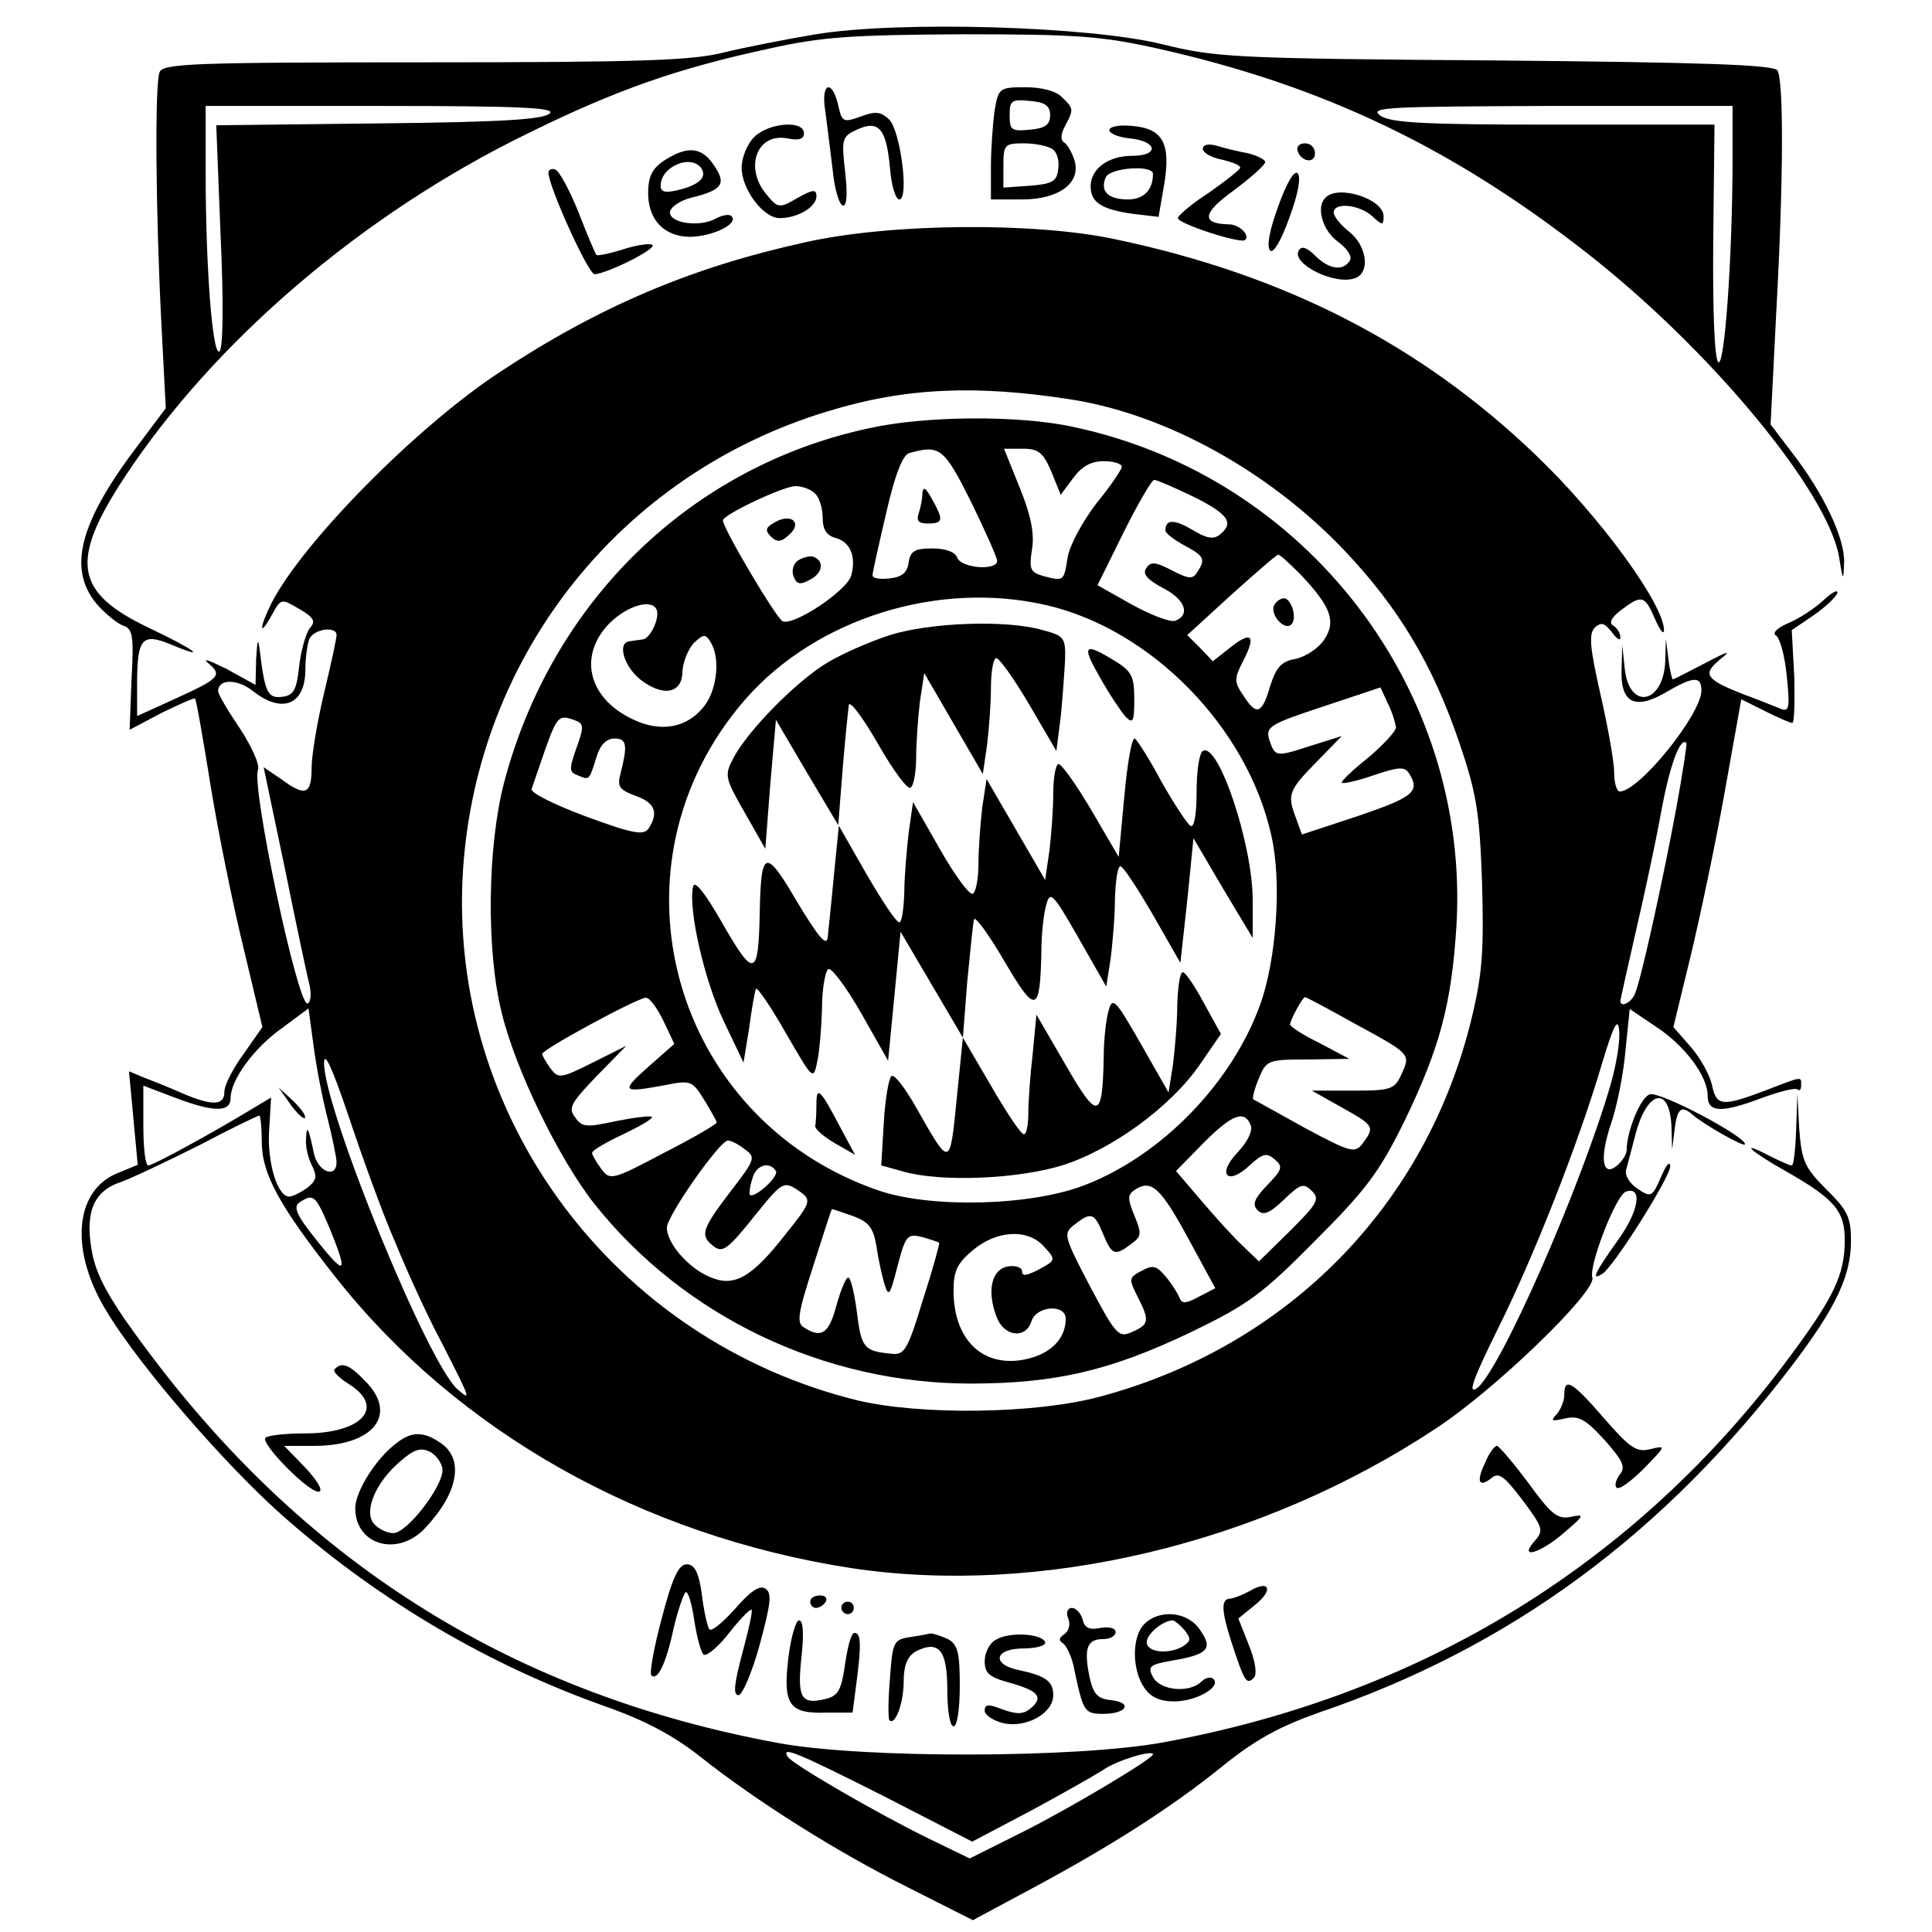 <svg version="1" xmlns="http://www.w3.org/2000/svg" width="413.333" height="413.333" viewBox="0 0 310 310"><path d="M130.9 5.5c-4.8.8-11.4 2.1-14.7 2.9-5 1.3-13.2 1.6-48 1.6-37.4 0-42.1.2-42.6 1.6-.8 2-.6 23.1.3 40.4l.7 13.5-4.2 5.6c-9.7 12.7-11.6 20.1-6.9 25.8 1.4 1.6 3.4 3.2 4.3 3.5 1.5.5 1.7 1.7 1.3 8.7l-.3 8 5.1-2.7c2.9-1.4 5.3-2.5 5.4-2.3.2.2 1.3 6.5 2.5 14 1.2 7.4 3.6 19.2 5.3 26.1l3 12.6-3 4.3c-1.7 2.3-3.1 5-3.1 6.1 0 2.2-1.9 2.3-6.8.2-2-.9-4.8-2-6.1-2.5l-2.4-1 .7 7.5.7 7.5-3.4 1.4c-6.8 2.9-7.5 12.5-1.6 22.1 5.2 8.7 19.4 25.1 28.7 33.2 15.4 13.5 32.9 23.7 51.6 30.3 6.2 2.2 10.7 4.6 15 8 9.1 7.2 21.8 15.2 33.4 21l10.3 5.2 9.7-5.2c12.8-6.9 22.2-12.9 30.6-19.7 5.1-4.1 9-6.2 15.2-8.4 30.9-10.5 55.6-28.8 76.4-56.3 6.6-8.8 9-13.8 9-19.4 0-3.7-.5-4.9-4-8.3-3.5-3.5-3.9-4.6-4.3-9.6l-.3-5.7-.2 5.7c-.1 3.2-.4 5.8-.7 5.8-.4 0-1.9-.7-3.5-1.5-5.2-2.7-3.2-.8 2.5 2.4 7.9 4.5 9.5 6.4 9.5 11.1 0 5.5-1.7 9.1-8.9 18.8-24.6 33.1-58.9 54.2-100.6 61.8-13.8 2.5-47.8 2.6-61.5.1-42-7.7-75.2-28.2-100.9-62.4-6.1-8.1-8.3-11.9-9.2-15.7-1.4-6.7-.1-10.4 4.4-11.9 1.7-.6 7.4-3.3 12.6-5.9 5.1-2.7 9.5-4.8 9.7-4.8.2 0 .4 1.9.4 4.2 0 5.2 2.9 10.4 11.9 21.8 19.6 24.8 49.1 41.4 82.6 46.6 30.4 4.6 65.8-3.8 93.9-22.4 9.5-6.2 25.8-22 25.1-24.2-.6-1.9 3.8-13.3 5.4-13.8 2.7-.9 2.1 3.1-1.3 7.8-3.7 5.2-4.4 6.6-2.5 5.4 1.8-1.1 10.9-15.5 10.9-17.3-.1-.9-.7-.1-1.5 1.8-1.4 3.2-1.6 3.3-3.8 1.8-1.2-.8-2-2.1-1.8-2.9.2-.7.8-3.1 1.4-5.3 1.8-7.5 5.6-8.6 5.9-1.7l.1 3.7.4-3.3c.4-3.3 1.1-3.9 2.8-2.4 1.8 1.6 8.5 5.4 8.5 4.8 0-1.3-13.8-8.6-15.3-8-1.5.5-3.7 6-3.7 9 0 .6-.7 1.7-1.5 2.4-2.4 2-2.9-1.1-1-6.7.9-2.6 2-7.9 2.3-11.6l.7-6.8 4 2.7c4.7 3 8.5 8 8.5 11.2 0 2.8 2.3 2.8 8.9.3 2.8-1 5.2-1.6 5.5-1.3.4.3.6 0 .6-.6 0-1.5.4-1.6-5.8.8-6.9 2.6-7.8 2.5-8.5-.9-.4-1.7-1.9-4.4-3.4-6.1l-2.8-3.2 2.7-11.1c1.5-6.2 4-18 5.5-26.4l2.7-15.1 3.8 1.9c2 1 4 1.9 4.4 1.9.3 0 .4-3.3.3-7.4l-.4-7.5 3.4-2.3c1.9-1.3 3.6-2.9 3.9-3.6.2-.7-.8-.2-2.2 1.1-1.5 1.4-4 3-5.7 3.7-1.8.8-2.6 1.6-1.9 2 .6.4 1.4 3.3 1.7 6.5.5 4.8.4 5.7-.8 5.3-.8-.3-3.4-1.4-5.9-2.3-6.4-2.5-6.9-3.3-4-5.7 1.9-1.5 1.4-1.4-2.4.6-2.7 1.4-5 2.6-5.2 2.6-.1 0-.5-1.5-.7-3.3l-.4-3.2-.1 3.6c-.3 6.9-5.8 7.9-6.5 1.2l-.4-3.8-.1 3.6c-.3 5.6 2 6.9 6.9 4.1 4.6-2.7 5.9-2.8 5.9-.4 0 3.8-10 16.2-13.1 16.2-.5 0-.9-1.4-.9-3.1 0-1.6-1-7.3-2.2-12.5-1.7-7.5-1.9-9.7-.9-10.7 1-.9 1.5-.8 2.7.7.8 1.1 1.4 1.5 1.4.9 0-.7-.5-1.5-1.1-1.9-.8-.4-.4-1.3 1.2-2.5 3.3-2.5 3.8-2.4 5.4 1.3.8 1.8 1.4 2.7 1.5 2 .1-4.1-10.3-18.4-20.7-28.3-18.5-17.7-40.2-28.8-67.3-34.5-13-2.8-36.3-2.6-49.9.5-18.2 4-33 10.3-48.9 20.8-13.4 8.8-31.6 27.3-36.6 37-2 4-2.1 5.8 0 2 1.5-2.7 1.5-2.7 4.4-1 2.4 1.4 2.7 2 1.7 3.1-.6.8-1.4 3.5-1.7 6.1-.4 3.8-.9 4.7-2.7 4.9-2.3.3-2.8-.6-3.6-7.3-.3-2.3-.4-2-.6 1.2l-.1 4.2-4.7-2.6c-2.7-1.3-3.9-1.8-2.9-.9 2.4 2 1.8 2.5-5.7 5.9l-5.7 2.6v-5.2c0-7.3.8-8.2 5.4-6.3 6.2 2.6 4 .9-3.8-2.8C12 95 11.2 90 19.9 76.7c14.4-21.9 38.2-42.3 64.6-55.2 14.6-7.2 24.2-10.5 38.9-13.7 8.5-1.9 13.3-2.2 31.1-2.3 18.4 0 22.3.3 31.3 2.3 26.3 5.9 47.1 15.8 68.7 32.7 20 15.6 38.8 38.4 40.6 48.9.6 3.9.7 3.9.8.8.1-3.8-3.2-10.9-8.3-17.5l-3.5-4.6.9-17.8c1.2-21.7 1.2-37.4.2-39-.6-.9-11.7-1.3-45.2-1.6-42.2-.3-45-.5-53.5-2.6-11.7-2.9-42.2-3.8-55.6-1.6zM88.2 18.2c-1 1-8.2 1.4-27.4 1.6l-26.1.3.7 17.8c.5 10.8.4 18.1-.2 18.5-1.1.7-2.2-13.5-2.2-28.6V17h28.2c22.6 0 28 .3 27 1.2zm189.8 7c0 16.1-1.3 33.9-2.3 32.9-.6-.6-.9-8.1-.8-19.6l.2-18.5h-25.8c-21.2 0-26.3-.3-27.9-1.5-1.7-1.3 1.4-1.4 27.4-1.5H278v8.2zM171.9 64.1c15.2 2.4 31.7 11.5 43.8 24.2 8.8 9.3 14.2 18.4 18.4 30.7 2.8 8.2 3.3 11.2 3.7 22.5.3 10.8.1 14.5-1.6 21.6-7.2 30.2-29.5 52.9-59.7 61-10.4 2.8-28.8 3-38.9.6-39.1-9.6-65.9-45.6-63.3-85.2C76.6 105 99.7 76 132.8 66c12.4-3.8 23.7-4.3 39.1-1.9zM54 101.9c0 .6-.9 4.7-2 9.3-1.1 4.6-2 10-2 12 0 4.3-1 4.7-4.9 1.8l-2.8-1.9 3.4 16.2c1.8 8.9 3.6 17.4 4 18.9.3 1.6.1 2.8-.4 2.8-1.6 0-9-34.8-7.9-37.5.3-.8-1-3.7-2.9-6.6-1.9-2.8-3.5-5.5-3.5-6 0-2 3.1-2 5.6 0 4.7 3.7 8.4 2.2 8.4-3.5 0-1.8.3-3.9.6-4.8.7-1.7 4.4-2.2 4.4-.7zm215 27.6c-2.1 11.4-5.6 27.3-6.6 29.8-.5 1.5-2.4 2.5-2.4 1.3 0-.2 1.1-5.1 2.4-10.8 1.3-5.6 3.2-14.3 4.1-19.3 1.4-7.7 3.1-12.3 4.1-11.3.1.2-.6 4.8-1.6 10.3zM52.5 179.2c.8 3.2 1.5 6.5 1.5 7.3 0 2.6-2.9 1.6-3.6-1.3-.9-4.3-1.2-4.9-1.3-2.4-.1 1.3.4 3.2 1 4.3.8 1.7.7 2.3-.8 3.5-1 .7-2.3 1.4-2.9 1.4-1.9 0-3.6-5.6-3.2-10.9l.3-5-3.5 2.1c-5.8 3.5-15.4 8.8-16.2 8.8-.5 0-.8-2.9-.8-6.4v-6.4l5 1.9c6.3 2.4 9 2.4 9 .1 0-2.9 3.7-8 8.2-11.2l4.3-3.2.8 5.9c.4 3.2 1.4 8.4 2.2 11.5zm206-5.4c-4.9 16.9-18.1 46.8-21.6 49-1.4.9-.5-1.6 3.4-9.5 5.8-11.6 13-29.9 16.8-42.8 1.8-6 2.5-7.3 2.7-5.2.2 1.5-.4 5.3-1.3 8.5zM63.4 199.3c2 4.9 5.3 12.1 7.4 16 4.8 9.4 4.8 9.5 2.7 7.7-4.7-3.8-21.5-45-21.5-52.4 0-2.1 1.3.7 3.9 8.4 2.1 6.3 5.4 15.5 7.5 20.3zm-10.5-2.2c3 7.4 2.6 7.8-2.1 1.9-3.3-4.1-3.8-5.4-2.7-6.1 2.2-1.4 2.5-1.2 4.8 4.2zm88.9 91.1l14.2 7.3 9.3-4.9c5-2.7 10.3-5.7 11.7-6.6 2.1-1.5 8-3.3 8-2.5 0 .7-13.4 8.7-21 12.5l-8.4 4.2-6.6-3.2c-8.2-4-21.8-11.9-22.6-13.1-1.1-1.8 1.3-.8 15.4 6.3z"/><path d="M139.5 68.7c-28.6 6.1-50.9 27.7-58.6 56.8-2.7 10.3-2.9 27-.4 37 2.2 9.1 9.2 23.5 14.9 30.7 14.4 18.1 36.9 28.8 60.3 28.8 13.7 0 22.5-2.1 35.3-8.2 9.3-4.5 11.5-6.1 20-14.7 8.2-8.2 10.3-11 14.3-19.1 5.8-12 7.6-18.9 8.4-31.5 2.2-37.9-24.1-72.1-61.5-80-8.6-1.9-23.7-1.8-32.7.2zm16.3 11.8c2.3 4.7 4.2 9 4.2 9.5 0 1.6-5.7 1.2-6.4-.5-.3-.9-1.8-1.5-4-1.5-2.8 0-3.5.4-3.8 2.2-.2 1.7-1.1 2.4-3 2.6-1.6.2-2.8 0-2.8-.5 0-.4 1-4.9 2.2-10 1.4-6.2 2.7-9.4 3.7-9.6 4.9-1.4 5.6-.8 9.9 7.8zm12.9-4.8l1.5 3.7 2-2.7c1.4-1.9 2.9-2.7 4.9-2.7 1.6 0 2.9.4 2.9.9 0 .4-1.8 3.1-4.1 5.9-2.2 2.9-4.3 6.7-4.6 8.7-.6 3.8-.6 3.8-4 2.9-2-.6-2.2-1.1-1.7-4.3.4-2.5-.2-5.5-2-9.9l-2.5-6.2h3c2.5 0 3.3.6 4.6 3.7zm22.8 4c5.6 2.8 6.6 4.2 4.2 6.1-1 .8-2.1.6-4.4-.8-2.9-1.7-4.3-1.7-4.3.1 0 .5 1.4 1.5 3 2.4 3.2 1.7 3.5 2.2 2.1 4.3-.7 1.2-1.4 1.1-4.1-.3-2.7-1.4-3.4-1.4-4.1-.3-.6.9.2 1.8 2.6 3.1 3.6 1.8 4.6 4.3 2.1 5.3-.8.3-3.9-.9-7-2.6l-5.5-3.1 4.2-8.5c2.3-4.6 4.5-8.4 4.9-8.4.4 0 3.2 1.2 6.3 2.7zm-60.7-.5c.7.7 1.2 2.4 1.2 3.9 0 1.8.6 2.8 2 3.2 2.4.6 3.4 2.9 2.6 6-.6 2.4-9.1 8.1-11 7.4-1-.4-9.6-14.9-9.6-16.2 0-.9 9.5-5.4 11.6-5.5 1.1 0 2.5.5 3.2 1.2zm77.9 13c4.9 5.2 5.7 7.5 3.8 10.4-.9 1.4-2.9 2.7-4.5 3.1-2.4.4-3.2 1.3-4.2 4.4-1.3 4.5-2.2 4.8-4.3 1.5-1.5-2.2-1.5-2.7 0-5.6 2.1-4.1 1.3-4.8-2.1-2.1l-2.8 2.2-2-2.1-2.1-2.1 7-6.4c3.9-3.5 7.2-6.4 7.6-6.5.3 0 1.9 1.5 3.6 3.2zm-40.8 4.9c16.9 3.9 32.3 19.7 36.1 37 1.7 7.4.8 19.9-1.8 27.1-4.5 12.5-15.7 24.1-28 28.9-8.6 3.4-24.5 3.8-33 1-33.6-11.4-44.8-52.3-21.6-78.9 11.4-13 31-19.1 48.3-15.1zm-62.6.6c.7 1.2-.9 4.8-2.2 4.9-.6.1-1.5.2-2.1.3-2 .2-.9 4 1.7 6.1 3.7 2.9 6.8 2.3 6.8-1.3.1-1.5.9-3.5 1.8-4.5 1.6-1.5 1.9-1.5 2.7-.2 1.6 2.5 1.1 7.6-1 10.3-2.7 3.5-7 4.3-11.5 2.1-7.2-3.4-8.8-10.3-3.6-15.5 2.8-2.7 6.5-3.8 7.4-2.2zm118.7 19c0 .6-2 2.8-4.5 4.9-2.5 2-4.4 3.8-4.2 4 .2.2 2.5-.3 5.1-1.2 4.1-1.4 5-1.4 5.7-.3 1.8 2.9.7 3.8-8.1 6.8l-9.1 3-.9-2.5c-1.5-3.9-1.3-4.5 3.2-9.1l4.1-4.2-5.1 1.6c-5.6 1.8-5.6 1.8-6.6-1.2-.5-1.9.4-2.4 8.6-5.1l9.3-3.1 1.2 2.6c.7 1.4 1.2 3.1 1.3 3.8zm-131.7-1.1c1.4.5 1.4 1.1.2 4.4-1.2 3.4-1.2 3.9.2 4.4 1.9.8 1.8.9 3-2.9.6-2 1.6-3 2.9-3 2 0 2.1 1.1 1 5.5-.6 2.2-.3 2.7 2.4 3.7 3.1 1.1 3.7 2.7 2.1 5.2-.8 1.2-2.5.9-10.1-1.9-5.1-1.9-8.9-3.8-8.7-4.4.2-.6 1.2-3.5 2.2-6.4 1.9-5.3 2.2-5.6 4.8-4.6zm14.1 48.1l1.8 3.8-4.2 3.7c-4.5 4-4.2 4.2 2.8 2.9 4-.8 4.3-.7 6.2 2.4 1.1 1.8 2 3.4 2 3.6 0 .3-3.8 2.5-8.5 4.9-8.3 4.4-8.6 4.4-10 2.6-.8-1.1-1.5-2.3-1.5-2.6 0-.4 2.2-1.7 5-3 2.7-1.3 4.8-2.5 4.6-2.8-.3-.2-2.8.1-5.8.7-4.7 1-5.4 1-6.5-.6-1.2-1.5-.7-2.3 3.4-6.6l4.8-4.9-5.4 2.7c-5.2 2.6-5.5 2.6-6.8.9-.7-1-1.3-2-1.3-2.3 0-.7 15.1-8.9 16.6-9 .6-.1 1.8 1.6 2.8 3.6zm110.7.4c9.2 5 9.3 5 7.8 8.2-1.1 2.5-1.7 2.7-7.8 2.7h-6.6l4.8 2.7c5.2 2.9 5.3 3.1 3.4 5.7-1.3 1.7-1.8 1.6-9.3-2.4-4.3-2.4-8.1-4.5-8.3-4.6-.2-.2.2-1.7.9-3.4 1.2-2.9 1.5-3 7.9-3l6.6-.1-4.7-2.5c-2.7-1.3-4.8-2.7-4.8-3 0-.7 2-4.4 2.4-4.4.2 0 3.6 1.8 7.7 4.1zm-16.4 16.5c.3.9-.5 2.6-2.2 4.4-3.3 3.5-1.5 5.3 2 2 2.1-1.9 2.7-2.1 4-1 1.4 1.2 1.3 1.6-1.2 4.2-2.1 2.2-2.4 3.1-1.5 4 .9.9 1.9.5 4.2-1.7 2.7-2.6 3.2-2.7 4.5-1.4 1.3 1.3.9 2-3.5 6.4l-5 4.9-2.6-2.5c-1.4-1.3-4.4-4.6-6.6-7.2l-4.1-4.8 4.4-4.5c4.6-4.6 6.6-5.4 7.6-2.8zm-81.2 3.8c1.8 1.3 1.7 1.6-2.3 6.8-4.5 5.9-4.9 7-2.9 8.6 1.6 1.4 2.4.8 7.1-5.1 4.2-5.2 4.4-5.3 7.1-3.4 1.7 1.3 1.6 1.7-2.5 6.8-5.4 6.9-8.2 8.5-12.1 6.8-3.4-1.4-6.9-5.4-6.9-7.9 0-1.9 8.5-14 9.8-14 .5 0 1.7.6 2.7 1.4zm5 3.5c.5.9-3.5 4.5-4.2 3.8-.1-.2 0-1.3.4-2.5.5-2.2 2.7-3 3.8-1.3zm66.1 10.7l4.4 8.1-2.7 1.4c-2 1.1-2.7 1.1-3 .2-.3-.7-1.2-2.2-2.2-3.4-1.5-1.8-2.1-2-3.9-1-2.1 1.1-2.1 1.3-.7 4.1 2 3.9 1.9 4.5-.8 5.7-2.2 1-2.6.6-6.8-7.3-4.3-8.2-4.3-8.5-2.5-9.9 2.7-2.1 3.2-1.9 4.6 1.5 1.4 3.4 1.9 3.6 4.5 1.6 1.7-1.2 1.7-1.7.5-4.6-1.1-2.7-1.1-3.3.1-4.1 2.6-1.7 4.1-.4 8.5 7.7zm-53.8-3.5c2.5.9 3.3 1.8 3.8 4.7.3 2.1.9 4.8 1.3 6.2.7 2.2.9 1.9 2.1-2.8 1.3-5 1.6-5.3 4-4.7 1.4.4 2.6.8 2.7.9.1.1-1 4.2-2.6 9.1-2.5 8.3-3 9-5.2 8.7-4.3-.4-4.7-1-5.4-6.6-.4-3.1-1-5.6-1.4-5.6-.4 0-1.2 2-1.9 4.5-1.2 4.5-2.4 5.3-5.2 3.5-1.2-.7-1-2.2 1.5-9.9 1.6-5 2.9-9.1 3-9.1.1 0 1.6.5 3.3 1.1zm30.7 4.9c2 2.2 2 2.2-1.2 3.9-1.7.8-2.3.9-2.3.1 0-.6-1-1-2.2-.8-2.7.4-3.5 3.9-1.9 8.1 1.2 3.2 4.7 3.6 5.6.7.8-2.5 5.5-2.8 5.5-.4 0 3-2.1 5.3-5.6 6.3-7.2 2-12.4-2.5-12.4-10.8 0-3.2.6-4.4 3.1-6.5 3.8-3.2 8.8-3.5 11.4-.6z"/><path d="M148 79.2c0 .9-.3 2.3-.6 3.2-.4 1.2 0 1.6 1.5 1.6 2.5 0 2.5-.6.6-4-1-1.8-1.4-2-1.5-.8zM124 84c-1.2.7-1.2 1.2-.3 2.1.9.9 1.6.9 2.7-.1 2.6-2.1.5-3.9-2.4-2zM128.1 89.9c-.8.5-1.1 1.6-.8 2.5.5 1.4 1.1 1.5 2.7.6 2.1-1.1 2.3-3.1.4-3.7-.5-.1-1.5.1-2.3.6zM204.5 97c-.9 1.5 1.6 4.3 2.7 3.2 1-1 0-4.2-1.2-4.2-.5 0-1.2.5-1.5 1zM142.8 101.9c-3.1 1-7.7 3-10 4.4-4.9 2.9-12.8 10.9-15.1 15.3-1.5 2.8-1.4 3.2 1.8 8.8l3.3 5.8.8-10.4.9-10.3 5 8.5 5 8.4.7-8.9c.4-5 .9-9.6 1-10.4.2-.7 2.3 2.1 4.7 6.3 2.4 4.2 4.7 7.3 5.2 7 .5-.3.9-2.5.9-4.8 0-2.4.3-6.4.6-9l.7-4.6 4.7 8.1 4.7 8.1.7-4.8c.3-2.6.6-6.6.6-9 0-2.3.3-4.5.8-4.8.4-.2 2.7 3 5.2 7.2l4.5 7.7.7-5.5c.3-3 .6-7.2.7-9.2.1-3.5-.2-3.8-3.6-4.7-5.9-1.7-18.1-1.2-24.5.8zM176.5 108.7c1.5 2.7 3.4 5.5 4.1 6.3 1.2 1.2 1.4.8 1.4-2.8 0-3.7-.4-4.5-3.2-6.2-4.9-3-5.3-2.5-2.3 2.7z"/><path d="M180.4 127.8l-.9 9.7-4.5-7.7c-2.5-4.2-4.8-7.4-5.2-7.2-.5.3-.8 2.5-.8 4.8 0 2.4-.3 6.4-.6 9l-.7 4.8-4.7-8.1-4.7-8.1-.7 4.6c-.3 2.6-.6 6.6-.6 9 0 2.3-.4 4.5-.9 4.8-.5.3-2.8-2.8-5.2-7l-4.4-7.7-.7 4.9c-.3 2.7-.7 7-.7 9.6-.1 2.7-.4 4.8-.8 4.8-.5 0-2.8-3.5-5.3-7.8l-4.4-7.7-.8 8c-.4 4.4-.9 8.9-1 10-.2 1.4-1.6-.3-4.9-5.8-5.1-8.7-5.8-8.5-6 1.8-.2 10.3-.9 10.5-5.9 1.8-2.9-5.1-4.6-7.2-4.8-6-.8 3.7 1.9 15.2 4.9 21.5l3.2 6.7.9-5.5c.4-3 .9-5.9 1.1-6.3.1-.5 2.3 2.7 4.7 6.9 4.4 7.6 4.5 7.8 5.1 4.9.4-1.7.7-5.6.8-8.7 0-3.1.5-5.9 1-6.3.5-.3 2.9 2.9 5.3 7.1l4.3 7.6 1-10.3 1-10.4 5 8.5 5 8.5.7-9c.5-4.9.9-9.4 1.1-10 .2-.5 2.4 2.5 4.9 6.8 5 8.5 5.7 8.4 5.9-1.8 0-2.8.4-6.1.8-7.4.6-2.2 1.1-1.7 5.1 5.3l4.5 7.9.7-4.4c.3-2.4.7-6.8.7-9.7.1-2.8.4-5.2.9-5.2.4 0 2.7 3.5 5.2 7.8l4.4 7.7 1.1-10 1-10 4.7 8 4.8 8v-6.1c0-8.9-5.5-25.4-8-23.9-.6.4-1 3.3-1 6.6 0 3.7-.4 5.8-1 5.4-.5-.3-2.6-3.5-4.6-7-1.9-3.6-3.9-6.7-4.3-7-.5-.2-1.2 3.9-1.7 9.3z"/><path d="M188.9 161.2c0 2.9-.4 7.3-.7 9.7l-.7 4.4-4.5-7.9c-4-7-4.5-7.5-5.1-5.3-.4 1.3-.8 4.6-.8 7.4-.2 10.2-.9 10.4-6.1 1.4l-4.7-8.1-.6 6.3c-.4 3.4-.7 7.7-.7 9.5 0 1.9-.3 3.4-.7 3.4-.5 0-2.8-3.5-5.3-7.8l-4.5-7.7-1 9.9c-1.1 11-1 11-6.5 1.3-1.8-3.2-3.6-5.5-4-5-.4.4-1 3.8-1.2 7.6l-.4 6.7 3.6 1c6 1.7 18.2 1.2 25.4-1 8-2.5 17.6-9.5 22.2-16.3l3.3-4.8-2.7-4.9c-1.5-2.8-3-5-3.4-5-.5 0-.8 2.4-.9 5.2zM131 177.2c0 1.6-.1 3.1-.2 3.5 0 .5 1.4 1.7 3.1 2.7l3.3 1.9-2.1-3.9c-3.5-6.7-4.1-7.3-4.1-4.2zM46.6 177.2c1 1.4 2.1 2.4 2.3 2.2.3-.3-.6-1.5-1.8-2.7l-2.4-2.2 1.9 2.7zM132.4 17.7c.3 2.1.8 6.4 1.2 9.5.3 3.2 1.1 5.8 1.7 5.8.6 0 .7-2 .3-5.5-.6-5.2-.5-5.6 1.9-6.7 3.5-1.6 4.7-.2 5.3 6.1.2 2.8.9 5.1 1.5 5.1 1.6 0 .2-10.9-1.6-12.8-1.4-1.3-2.2-1.4-4.6-.5-2.8 1-3 .9-3.6-1.8-1-4.3-2.8-3.6-2.1.8zM159.6 17.7c-.3 2.1-.6 6.2-.6 9V32h5c6 0 9.5-2.7 8.4-6.3-.4-1.2-1.1-2.5-1.6-2.8-.7-.4-.6-1.4.1-2.7 1.4-2.6 1.4-2.8-.5-4.6-.9-1-3.3-1.6-5.8-1.6-4.2 0-4.4.1-5 3.7zm8.9.8c0 1.5-.8 2.1-3.2 2.3-3 .3-3.3.1-3.3-2.3s.3-2.6 3.3-2.3c2.4.2 3.2.8 3.2 2.3zm.3 5.4c.8.4 1.2 1.9 1 3.2-.2 2-.9 2.4-4.5 2.7l-4.3.3v-3.5c0-3.4.2-3.6 3.3-3.6 1.7 0 3.8.4 4.5.9zM121 22c-1.1 1.1-2 3.3-2 4.9 0 3.5 3.5 8.1 6.1 8.1 2.9 0 5.9-1.8 5.9-3.5 0-1.2-.6-1.1-3.1.3-2.9 1.7-3.1 1.6-5-.7-3.5-4.3-1.4-9.8 3.4-8.9 1.9.4 2.7.1 2.7-.8 0-2.2-5.7-1.7-8 .6zM178 20.9c0 .5 1.4 1.1 3.2 1.3 4.5.4 4.9 2.8.5 2.8-3.9 0-6.7 2.1-6.7 4.9 0 2.6 1.8 3.7 6.7 4.4l4.2.5.9-5.2c1.1-6.6-.2-9-5.2-9.4-2-.2-3.6.1-3.6.7zm7 7c0 2.6-1.5 4.1-4 4.1-3.2 0-4.5-1.3-3.6-3.5.6-1.6 7.6-2.1 7.6-.6zM193 23.9c0 .6 1.4 1.4 3 1.7 1.7.4 3 .9 3 1.3 0 .3-2.3 2.1-5 4-2.8 1.8-5 3.7-5 4.1 0 .9 10.2 4.2 10.8 3.5.8-.8-1-2.5-2.6-2.5-4.5-.1-4.3-1.8.7-5.4 2.8-2.1 5.1-4.1 5.1-4.6 0-.4-1.2-1-2.7-1.4-1.6-.3-3.8-.8-5-1.2-1.4-.4-2.3-.2-2.3.5zM208.2 24.2c.6 1.8 2.8 2.1 2.8.4 0-.9-.7-1.6-1.6-1.6-.9 0-1.4.5-1.2 1.2zM107.5 25.2c-2.7 1.5-3.5 2.8-3.5 5.8 0 4.3 2.6 7 6.8 7 3.7-.1 7.7-2.1 6.6-3.3-.4-.4-1.5-.2-2.6.4-2.6 1.4-7.3.7-7.3-1 0-.8 1.5-1.9 3.5-2.4 4.9-1.2 5.6-2.2 3.6-5.1-1.8-2.8-3.9-3.2-7.1-1.4zm5.1 1.9c.8 1.4-.5 2.6-3.8 3.4-2.1.5-2.8.3-2.8-.7 0-3.1 5-5.2 6.6-2.7zM88 27.7c0 2.2 6.4 16.3 7.4 16.3 2-.1 9.9-4 9.3-4.7-.4-.3-2.5 0-4.7.7s-4.2 1.1-4.3.9c-.2-.2-1.5-3.3-2.9-6.9-1.4-3.5-3.1-6.6-3.7-6.8-.6-.2-1.1 0-1.1.5zM205.1 33.1c-1.4 3.8-1.9 6.5-1.3 7.1.5.5 1.7-1.4 3.1-5.3 1.4-3.8 1.9-6.5 1.3-7.1-.5-.5-1.7 1.4-3.1 5.3zM212.7 31.7c-1.6 1.5-.5 5.3 2 7.1 1.5 1.1 2.3 2.4 1.9 3-1.1 1.8-3.4 1.4-5.6-.8-1.3-1.3-2.2-1.6-2.6-.8-1.3 2.1 5.9 5.7 9.1 4.4 2.4-.9 1.8-5.2-1-7.4-1.4-1.1-2.5-2.5-2.5-3.1 0-1.7 4.1-1.3 6.2.6 1.6 1.5 1.8 1.5 1.8 0 0-2.8-7.3-5.1-9.3-3zM53.7 219.7c-.4.3.7 1.4 2.3 2.4 5.9 3.7 2.1 7.9-7.1 7.9-3 0-5.9.3-6.3.7-.9.9 7.5 9.4 8.7 8.6.5-.3-.6-2-2.4-3.9l-3.3-3.4h4.8c9.6 0 13.6-5.1 8.1-10.5-2.5-2.6-3.7-3-4.8-1.8zM251 223.8c0 1-.6 2.4-1.2 3.1-1.1 1.1-.8 1.2 1.3.7 2.2-.5 3.3.1 6.4 3.5 2.9 3.3 3.4 4.3 2.4 5.5-.6.8-.9 1.8-.5 2.1.4.4 2.3-1 4.4-3.1 3.5-3.6 3.6-3.7 1.1-3.1-2.3.6-3.3-.1-7.5-4.9-5.1-5.9-6.4-6.7-6.4-3.8zM63.7 231.5c-3.3 2.4-6.7 7.8-6.7 10.5 0 5.9 6.8 7.9 11.2 3.2 5.3-5.6 6.3-11 2.6-13.6-2.7-1.9-4.7-2-7.1-.1zm7.3 4.4c0 2.7-5.7 10.1-7.9 10.1-1 0-2.4-.7-3.1-1.5-1.7-2 .3-6.7 4.2-10 2.3-2 3.3-2.3 4.9-1.5 1 .6 1.9 1.9 1.9 2.9zM238.3 234.7c-1.5 3.1-1 4.1 1.1 2.4 1.1-.9 2-.2 4.9 3.6 3.3 4.4 3.4 4.9 2 6.5-2.8 3.1.8 2.1 4.7-1.3 3.3-2.8 3.3-3 1-2.5-2.1.4-3.1-.4-6.8-5.5-2.4-3.2-4.7-5.9-5-5.9-.4 0-1.3 1.2-1.9 2.7zM106.2 259.6c-1.3 4.8-2 8.9-1.7 9.2 1 1 2.4-1.9 3.6-7.6.7-2.9 1.6-5.5 1.9-5.7.4-.3 1 1.8 1.4 4.5.4 2.7 1.1 5.2 1.5 5.5.5.3 2.4-1.3 4.1-3.5 1.8-2.3 3.4-3.9 3.6-3.7.2.2-.5 3.3-1.5 7-1.3 4.9-1.5 6.7-.6 6.7.6 0 2.2-3.7 3.4-8.1 1.8-6.7 2-8.3.9-9-.9-.6-2.4.4-4.9 3.3-2 2.2-3.8 3.7-4.1 3.2-.3-.5-.9-3-1.2-5.7-.5-3.5-1.2-4.7-2.4-4.7-1.3 0-2.3 2.1-4 8.6zM200.5 255.3c-1.1.6-2.4 1.1-3 1.2-1.6 0-1.6 1.7.1 7 2.1 6.4 2.4 6.9 3.6 5.7.5-.5.3-2.5-.8-5.2l-1.7-4.3 2.7-2.2c3-2.4 2.3-4.1-.9-2.2zM130 257c0 .5.4 1 .9 1 .6 0 1.3-.5 1.6-1 .3-.6-.1-1-.9-1-.9 0-1.6.4-1.6 1zM135 258c0 .5.5 1 1 1 .6 0 1-.5 1-1 0-.6-.4-1-1-1-.5 0-1 .4-1 1zM171.4 259.7c.4.9.1 2-.6 2.5-.9.6-1 1-.2 1.5.6.5 1.5 2.4 1.8 4.3 1.4 6.6 1.6 7 4.6 7 3.8 0 4.8-1.8 1.3-2.2-2.2-.2-2.9-1-3.5-3.8-.9-4.5-.4-6 2.2-6 1.1 0 2-.5 2-1.1 0-.7-1-.9-2.4-.7-1.8.4-2.6 0-2.9-1.4-.3-1-1.1-1.8-1.7-1.8-.7 0-1 .7-.6 1.7zM183.6 260.6c-2 2-2 7.3 0 10.2 1 1.5 2.5 2.2 4.8 2.2 3.5 0 7.6-2.3 6.3-3.6-.4-.4-1.3-.2-1.9.4-1.9 1.9-6.6 1.5-7.8-.7-.9-1.7-.5-2 2.8-2.6 6-1 6.9-1.9 4.8-4.9-1.9-3-6.5-3.5-9-1zm6.5 1c1 1.3 1 1.7-.2 2.5-2.2 1.4-5.9 1.1-5.9-.6 0-1.3 2.5-3.4 4.1-3.5.4 0 1.2.7 2 1.6zM126.5 266c-.9 7.5.1 9 6 8.8h4.3l.6-4.6c.8-6.1.8-8.2-.3-8.2-.5 0-1.1 2.2-1.5 5-.6 4.2-1.1 5.1-3.1 5.6-4 1-4.6-.2-3.9-6.7.4-3.8.3-5.9-.4-5.9-.5 0-1.3 2.7-1.7 6zM145.9 262.7c-2.5.4-2.7.8-3.1 6.6-.3 3.4-.3 6.4-.1 6.7.9 1 2.3-2.7 2.3-6.2 0-2.6.6-4 1.9-4.8 3.7-1.9 5.1-.3 5.1 6.1 0 3.3.4 5.9 1 5.9s1-2.8 1-6.5c0-5.3-.3-6.6-1.9-7.5-1.1-.5-2.3-.9-2.8-.9-.4.1-2 .4-3.4.6zM159.8 263.1c-1 .5-1.8 2.1-1.8 3.4 0 2 .7 2.6 4 3.5 4.6 1.3 5.5 2.3 3.4 4.1-1.2 1-2.2 1-4.5.2-2.3-.9-2.9-.9-2.9.2 0 .7 1.4 1.6 3 2 3.7.8 8-1.6 8-4.5 0-2.2-1.2-3.1-5.4-4-4.6-.9-4.1-3.5.7-3.5 2 0 3.6-.5 3.4-1-.5-1.4-5.8-1.7-7.9-.4z"/></svg>